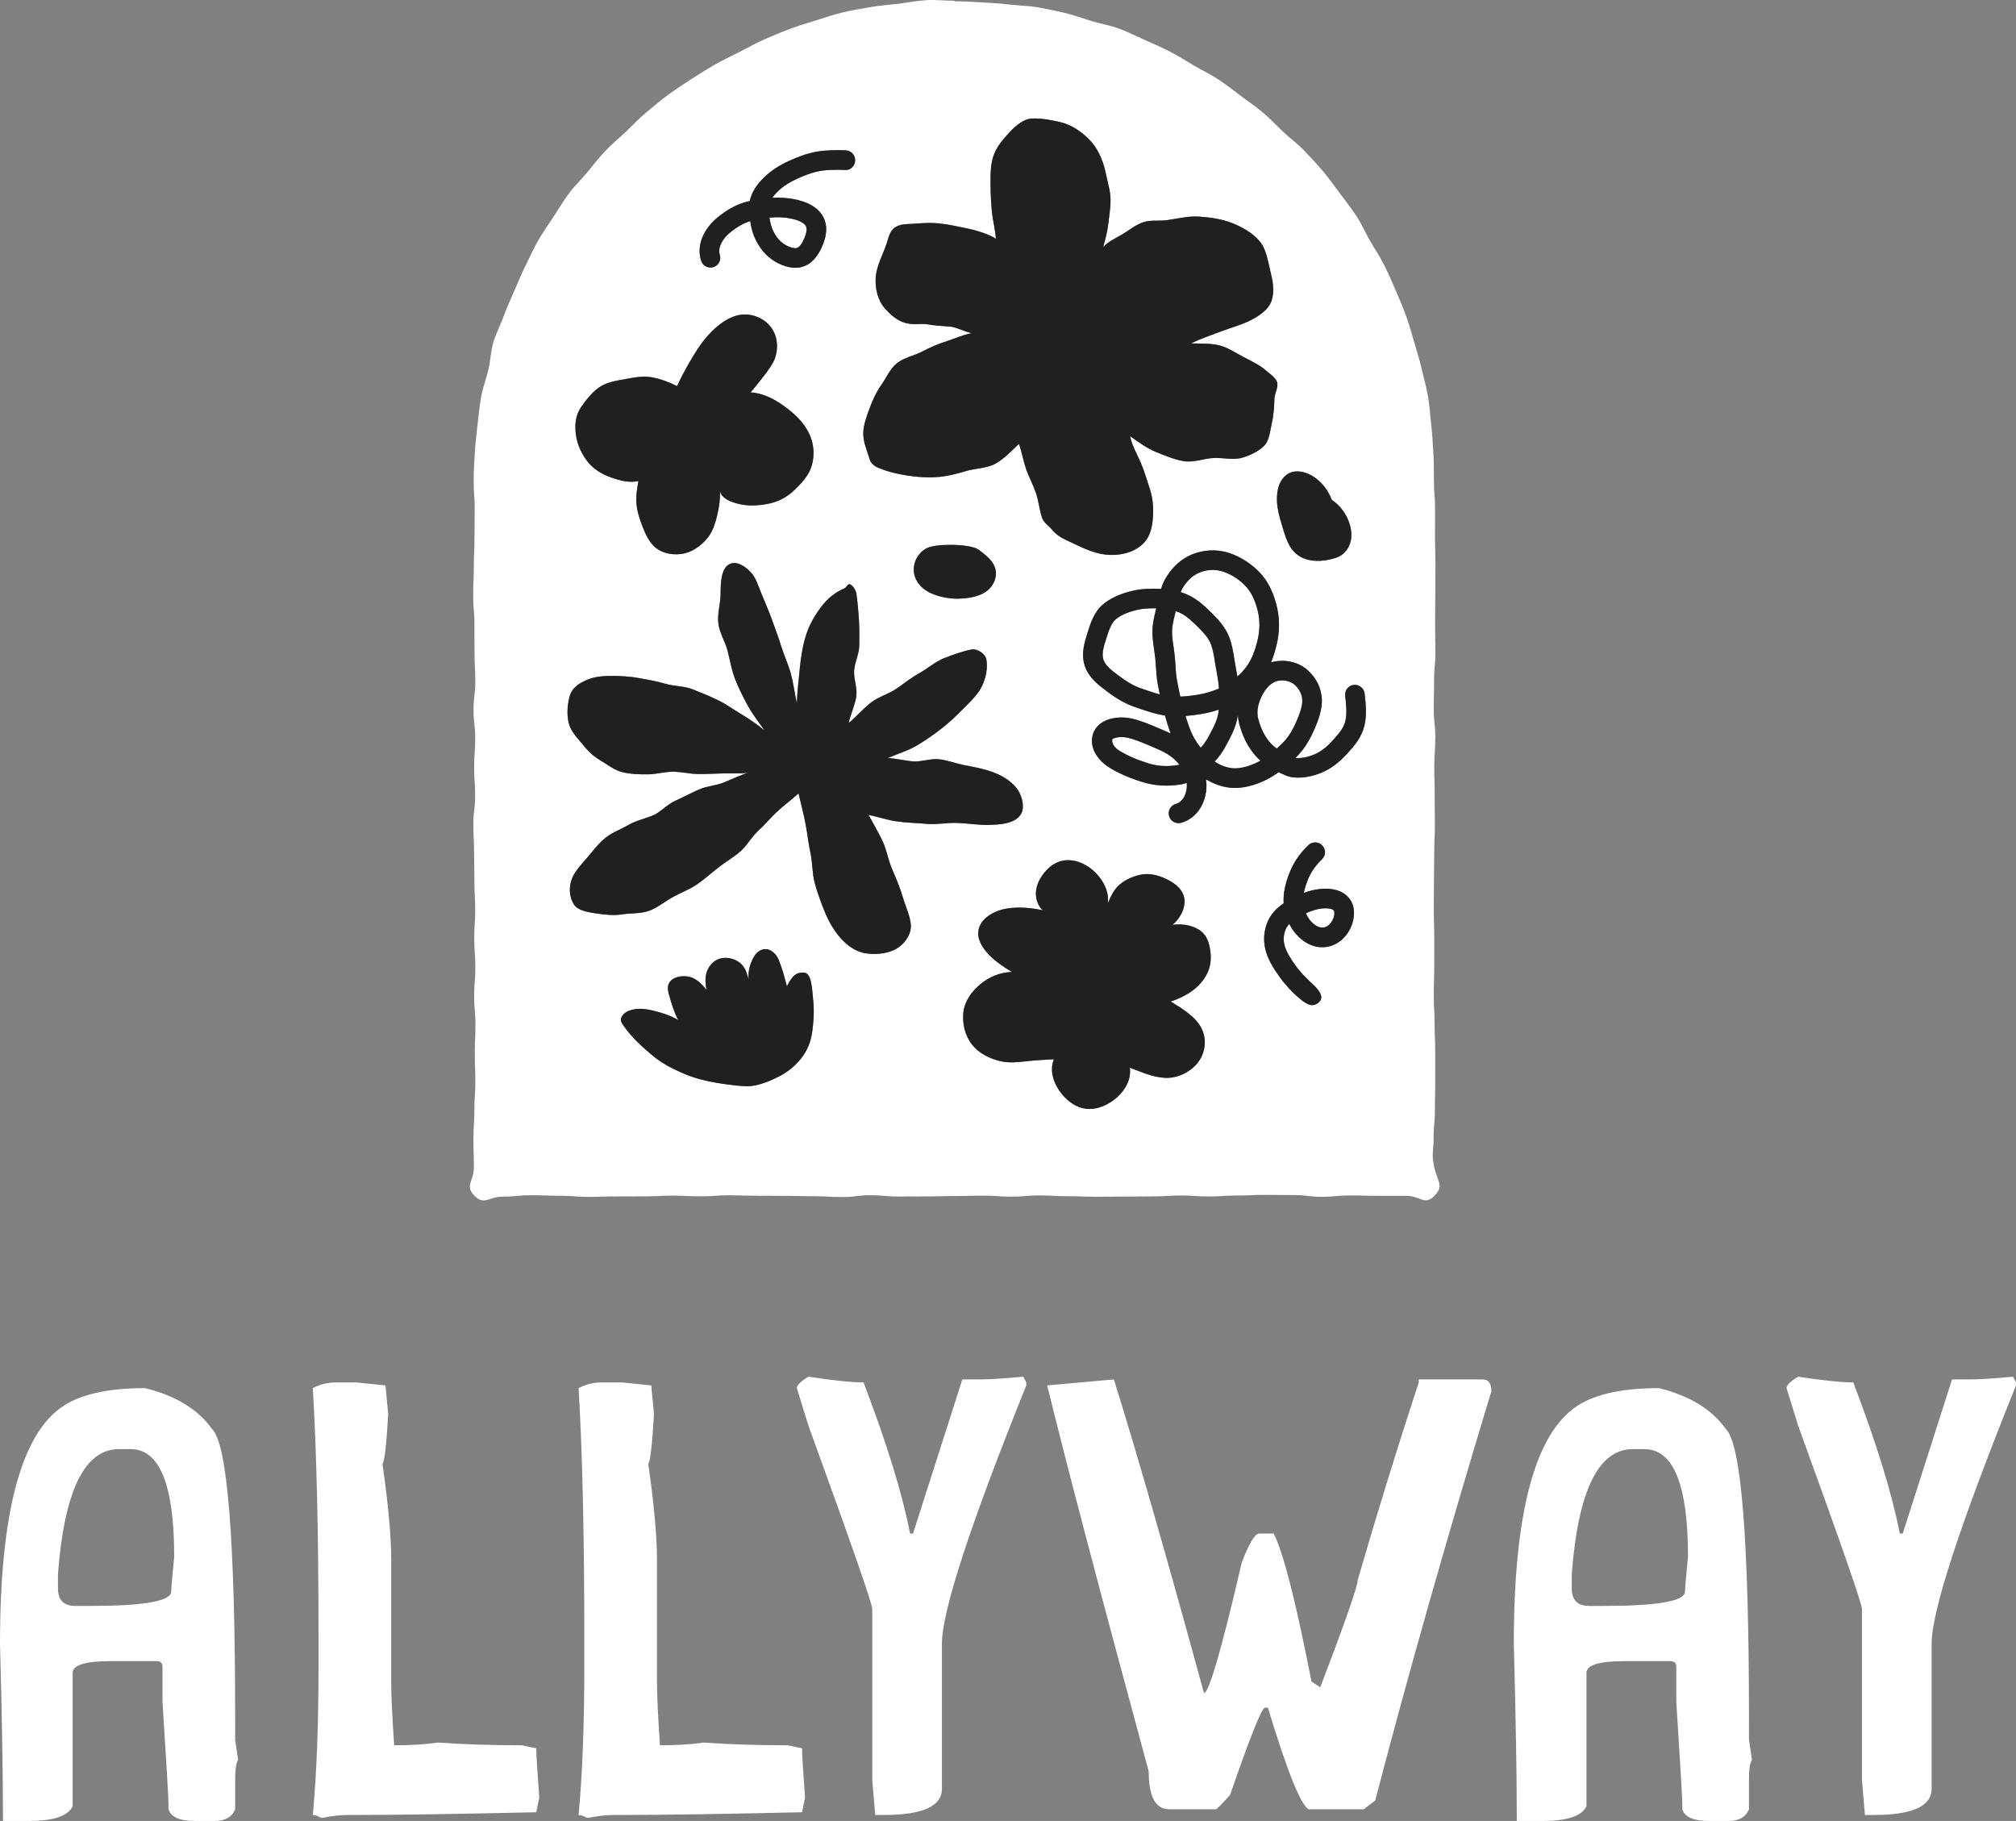 <?xml version="1.0" encoding="UTF-8"?>
<svg xmlns="http://www.w3.org/2000/svg" viewBox="0 0 472.444 426.699">
  <rect x="0" y="0" width="472.444" height="426.699" fill="#808080" stroke="none"/>
  <defs>
    <style>.d{fill:#fff;}.e{fill:#202020;}</style>
  </defs>
  <g id="a"></g>
  <g id="b">
    <g id="c">
      <g>
        <g>
          <path class="d" d="M270.899,156.372c-.049-.734-.098-1.475-.177-2.214-.069-.658-.167-1.308-.26-1.959-.201-1.402-.412-2.853-.393-4.355,.029-1.812,.447-3.483,.81-4.959l.079-.339c-.201-.002-.407-.005-.614-.005-1.36,0-2.798,.088-4.124,.427-2.101,.535-3.653,1.24-4.748,2.15-1.075,.891-1.664,2.742-2.229,4.532-.57,1.794-1.134,3.582-.653,4.951,.491,1.412,1.915,2.482,3.422,3.618,2.16,1.62,3.776,2.538,5.322,3.064l.923,.317c1.213,.417,2.381,.822,3.535,1.122-.167-.795-.319-1.576-.466-2.344-.241-1.286-.339-2.636-.427-4.006Z"></path>
          <path class="d" d="M270.953,175.39l-1.198-.511c-1.841-.79-3.741-1.608-5.553-2.018-.442-.101-.918-.147-1.375-.147-.894,0-1.733,.179-2.155,.506-.206,.987,.501,1.934,1.497,2.585,1.777,1.156,3.982,2.131,6.932,3.064,2.175,.687,4.458,.82,6.957,.398,.083-.015,.187-.037,.314-.074-.054-.074-.113-.147-.172-.218-1.178-1.458-2.744-2.531-5.248-3.584Z"></path>
          <path class="d" d="M284.062,143.75c1.439,1.419,3.206,3.348,4.07,5.725,.614,1.686,.874,3.341,1.105,4.802l.25,1.502c.177,.952,.349,1.868,.481,2.759,.83-.736,1.566-1.539,2.19-2.393,1.114-1.529,1.954-3.572,2.573-6.24,.525-2.249,.545-4.458,.064-6.569-.56-2.452-1.507-4.468-2.744-5.835-1.458-1.605-3.442-2.904-5.44-3.559-1.88-.624-4.006-.489-5.833,.373-1.35,.631-2.45,1.655-3.476,3.223-.245,.371-.442,.776-.619,1.218,.712,.221,1.389,.489,2.033,.803,2.131,1.038,3.839,2.715,5.347,4.193Z"></path>
          <path class="d" d="M309.71,212.892c-1.08,.12-2.327,.498-3.672,1.112,.368,.857,.869,1.613,1.483,2.204,1.203,1.154,2.47,1.458,3.486,.847,1.105-.665,1.9-2.339,1.664-3.51-.128-.628-1.596-.798-2.961-.653Z"></path>
          <path class="d" d="M184.887,57.794c.918,.373,1.434,.383,1.659,.356,.221-.027,.874-.101,1.713-1.814,.795-1.647,.972-2.825,.516-3.496-.481-.707-1.772-1.308-3.545-1.65-1.547-.299-3.28-.366-4.9-.184,.137,1.053,.398,2.158,.874,3.14,.889,1.824,2.057,2.983,3.682,3.648Z"></path>
          <path class="d" d="M305.183,164.098c-.039-1.333-.633-2.568-1.718-3.567-.771-.705-1.851-1.095-2.985-1.095-.241,0-.481,.017-.727,.054-1.944,.285-3.216,1.996-3.938,3.38-.741,1.421-1.507,3.559-.933,5.673,.624,2.295,1.581,4.168,2.853,5.572,.432,.476,.928,.903,1.463,1.289,.771-.668,1.507-1.375,2.146-2.131,.908-1.073,1.777-2.575,2.578-4.465,.648-1.52,1.301-3.27,1.262-4.711Z"></path>
          <path class="d" d="M290.449,169.746c-.201-.744-.319-1.51-.353-2.29-.059,.459-.137,.916-.245,1.367-.52,2.143-1.488,3.933-2.342,5.511l-.319,.594c-.736,1.375-1.61,2.511-2.519,3.528,.952,.658,1.983,1.117,3.118,1.389,1.424,.351,2.887,.238,4.743-.349,.977-.309,1.934-.732,2.853-1.259-.368-.322-.722-.668-1.056-1.041-1.763-1.944-3.069-4.453-3.879-7.45Z"></path>
          <path class="d" d="M285.648,161.333c-.074-1.431-.353-2.99-.678-4.701-.098-.535-.187-1.083-.275-1.642-.206-1.316-.422-2.676-.884-3.945-.55-1.51-1.875-2.941-2.97-4.019-1.316-1.291-2.681-2.629-4.139-3.341-.388-.189-.781-.346-1.178-.479l-.187,.783c-.334,1.358-.653,2.641-.673,3.92-.015,1.196,.172,2.411,.344,3.631,.103,.709,.206,1.421,.28,2.133,.088,.793,.142,1.598,.191,2.393,.079,1.183,.152,2.347,.363,3.459,.226,1.21,.476,2.457,.761,3.709,1.262-.042,2.651-.196,4.237-.466,1.738-.297,3.343-.778,4.807-1.436Z"></path>
          <path class="d" d="M336.113,273.492c-.699-3.295-.153-3.378-.153-6.746,0-3.363,.304-3.363,.304-6.726,0-3.355,.081-3.355,.081-6.71q0-3.36-.006-6.719c0-3.356-.15-3.356-.15-6.712,0-3.351-.182-3.351-.182-6.703,0-3.357,.101-3.357,.101-6.714q0-3.346,.008-6.692c0-3.346-.113-3.346-.113-6.692,0-3.353,.04-3.353,.04-6.707,0-3.352,.069-3.352,.069-6.704,0-3.354,.147-3.354,.147-6.708,0-3.35-.05-3.35-.05-6.7,0-3.354-.088-3.354-.088-6.707,0-3.35,.24-3.35,.24-6.7,0-3.347-.362-3.347-.362-6.695,0-3.351,.077-3.351,.077-6.701,0-3.351,.302-3.351,.302-6.703,0-3.346-.07-3.346-.07-6.692,0-3.344,.052-3.344,.052-6.688,0-3.346,.038-3.346,.038-6.692,0-3.351-.104-3.351-.104-6.702,0-3.348,.01-3.348,.01-6.695,0-3.343-.264-3.343-.264-6.685,0-2.197-.014-4.375-.139-6.541-.125-2.192-.25-4.37-.5-6.527-.252-2.177-.35-4.373-.724-6.511-.379-2.159-.966-4.275-1.466-6.39-.503-2.131-1.124-4.225-1.747-6.308-.626-2.096-1.196-4.21-1.939-6.253-.747-2.055-1.604-4.069-2.466-6.066-.867-2.007-1.737-4.017-2.715-5.962-.982-1.952-2.211-3.771-3.301-5.656-1.094-1.891-1.957-3.929-3.156-5.748-1.201-1.823-2.558-3.552-3.861-5.299-1.305-1.75-2.581-3.537-3.983-5.207-1.403-1.671-2.917-3.262-4.414-4.849-1.497-1.587-3.305-2.864-4.891-4.362-1.586-1.497-3.065-3.111-4.736-4.514-1.669-1.403-3.474-2.634-5.224-3.94-1.747-1.303-3.453-2.666-5.276-3.868-1.819-1.199-3.798-2.136-5.689-3.23-1.885-1.091-3.701-2.305-5.653-3.287-1.945-.979-3.93-1.88-5.938-2.748-1.998-.863-3.942-1.89-5.998-2.639-2.044-.744-4.225-1.107-6.322-1.734-2.084-.623-4.131-1.406-6.263-1.91-2.115-.5-4.255-.952-6.414-1.33-2.141-.375-4.339-.395-6.519-.647-2.157-.249-4.322-.389-6.514-.514-2.166-.124-4.333-.26-6.53-.26v-.124c-2.197,0-4.395-.268-6.561-.143-2.192,.126-4.35,.59-6.506,.839-2.177,.252-4.363,.4-6.502,.774-2.159,.378-4.328,.722-6.443,1.222-2.131,.503-4.204,1.236-6.286,1.858-2.096,.627-4.179,1.294-6.222,2.038-2.055,.748-4.059,1.623-6.056,2.486-2.007,.867-3.896,1.972-5.84,2.95-1.952,.982-3.928,1.902-5.813,2.993-1.891,1.094-3.746,2.238-5.565,3.436-1.824,1.201-3.666,2.374-5.414,3.677-1.75,1.305-3.42,2.712-5.09,4.114-1.671,1.403-3.156,3.007-4.741,4.504-1.587,1.497-3.287,2.875-4.784,4.461-1.497,1.586-2.813,3.33-4.217,5.001-1.402,1.669-2.995,3.19-4.301,4.94-1.303,1.747-2.4,3.646-3.602,5.469-1.199,1.819-2.476,3.597-3.571,5.488-1.091,1.885-1.953,3.9-2.935,5.852-.979,1.945-1.796,3.961-2.663,5.969-.863,1.998-1.782,3.972-2.53,6.028-.745,2.044-1.788,4.003-2.416,6.101-.623,2.083-.661,4.333-1.165,6.465-.5,2.115-1.316,4.172-1.694,6.332-.375,2.14-.586,4.319-.838,6.499-.25,2.157-.506,4.328-.632,6.521-.124,2.166-.268,4.353-.268,6.55,0,3.368,.241,3.368,.241,6.737s-.054,3.368-.054,6.737c0,3.363-.152,3.363-.152,6.726,0,3.355-.153,3.355-.153,6.71,0,3.36,.294,3.36,.294,6.719,0,3.356,.018,3.356,.018,6.712,0,3.351,.185,3.351,.185,6.703,0,3.357-.412,3.357-.412,6.714,0,3.346,.392,3.346,.392,6.692s-.255,3.346-.255,6.692c0,3.353,.236,3.353,.236,6.707,0,3.352-.416,3.352-.416,6.704,0,3.354,.168,3.354,.168,6.708,0,3.35,.076,3.35,.076,6.7,0,3.354,.184,3.354,.184,6.707,0,3.35-.223,3.35-.223,6.7,0,3.347,.262,3.347,.262,6.695,0,3.351-.283,3.351-.283,6.701,0,3.351,.301,3.351,.301,6.702,0,3.346-.147,3.346-.147,6.692,0,3.344,.126,3.344,.126,6.688,0,3.346-.228,3.346-.228,6.692,0,3.351-.221,3.351-.221,6.703,0,3.347,.103,3.347,.103,6.695,0,3.343-2.218,4.294,.14,6.663,2.348,2.358,3.305,.206,6.633,.206s3.328-.326,6.655-.326c3.322,0,3.322,.118,6.644,.118,3.314,0,3.314,.264,6.629,.264,3.32,0,3.32-.1,6.638-.1,3.315,0,3.315-.017,6.63-.017,3.31,0,3.31-.172,6.622-.172,3.316,0,3.316,.159,6.632,.159,3.305,0,3.305-.238,6.611-.238,3.305,0,3.305,.103,6.61,.103,3.313,0,3.313,.032,6.626,.032,3.312,0,3.312,.083,6.622,.083,3.313,0,3.313,.186,6.626,.186,3.31,0,3.31-.414,6.619-.414,3.313,0,3.313,.297,6.626,.297,3.309,0,3.309-.023,6.618-.023,3.307,0,3.307-.091,6.615-.091,3.309,0,3.309-.093,6.619-.093s3.31,.234,6.621,.234c3.305,0,3.305-.285,6.611-.285,3.303,0,3.303,.189,6.607,.189,3.305,0,3.305,.121,6.611,.121,3.31,0,3.31-.033,6.621-.033,3.307,0,3.307-.05,6.615-.05,3.302,0,3.302-.209,6.603-.209,3.299,0,3.299,.226,6.599,.226,3.299,0,3.299-.226,6.597-.226,3.3,0,3.3-.144,6.601-.144,3.304,0,3.304,.042,6.609,.042,3.31,0,3.31,.406,6.62,.406,3.303,0,3.303-.315,6.607-.315,3.298,0,3.298,.088,6.597,.088q3.294,0,6.589,.005c3.293,0,4.276,2.348,6.578-.006,2.354-2.408,.706-3.209-.039-6.719Zm-34.671-162.19c1.605-1.28,4.152-1.075,6.473,.456,1.635,1.078,3.205,2.796,4.181,5.367,1.663,1.121,2.843,2.603,3.593,4.166,.87,1.813,1.232,3.754,.868,5.414-.406,1.849-1.628,3.432-3.573,4.036-2.608,.81-4.753,.844-6.481,.416-2.088-.516-3.71-1.827-4.748-4.169-.61-1.376-1.173-3.306-1.742-5.292-.519-1.809-.862-3.691-.749-5.461,.122-1.91,.63-3.701,2.177-4.934Zm-97.595-15.785c.692-1.883,1.516-3.66,2.684-5.319,1.167-1.657,2.009-3.691,3.541-4.985,1.671-1.411,4.03-1.796,5.953-2.799,1.918-1,3.843-1.835,5.927-2.495,2.064-.653,3.605-1.455,5.749-1.837-2.416-.646-3.641-1.43-5.04-1.551-2.125-.184-3.464-.204-5.517-.562-1.37-.239-3.34,.397-5.695-.539-1.54-.613-2.89-1.837-4.003-3.066-1.738-1.921-2.411-4.775-2.224-7.358,.203-2.807,1.726-5.385,2.595-8.062,.464-1.431,.714-2.865,1.977-3.682,1.091-.705,2.32-.743,3.618-.794,1.722-.069,4.137-.386,6.696-.111,2.214,.238,4.527,.742,6.625,1.188,2.764,.588,5.489,1.561,6.665,2.418-.228-2.583-.794-4.516-.988-6.771-.147-1.71-.285-3.719-.285-6.644,0-2.232,.079-4.414,.768-6.25,.796-2.12,2.299-3.773,3.566-5.169,1.738-1.914,3.637-3.259,5.193-3.347,2.317-.131,4.338,.31,6.147,.674,2.2,.443,3.911,1.319,5.477,2.505,1.575,1.192,2.975,2.569,4.042,4.524,.848,1.553,1.496,3.382,1.887,5.398,.352,1.822,1.005,3.76,1.045,5.724,.039,1.94-.308,3.927-.517,5.788-.23,2.047-.749,3.808-1.207,5.484,1.3-1.361,2.921-2.039,4.53-2.997,1.6-.953,3.072-2.215,4.859-2.806,1.777-.589,3.763-.232,5.607-.497,2.693-.387,5.141-1.01,7.577-.821,2.593,.2,5.119,.537,7.527,1.467,2.386,.922,4.757,2.263,6.411,4.123,1.7,1.913,2.041,4.623,2.632,7.028,.601,2.444,1.135,4.88,.239,7.305-.654,1.773-2.618,3.3-5.185,4.54-1.96,.946-4.335,1.602-6.603,2.444-2.31,.858-5.115,1.862-7.012,2.799,2.063,.055,4.74-.042,6.735,.489,1.994,.531,3.768,1.747,5.591,2.713,1.824,.966,3.751,1.839,5.302,3.201,.848,.744,2.057,1.504,2.495,2.544,.492,1.168-.52,2.685-.568,3.95-.072,1.923-.162,3.871-.608,5.752-.462,1.952-.528,4.204-2.002,5.551-1.311,1.198-3.176,2.061-4.877,2.573-2.179,.656-4.626-.044-6.895,.092-2.268,.136-4.606,1.1-6.851,.734-2.244-.366-4.441-1.311-6.549-2.16-2.109-.849-4.185-2.382-6.044-3.697,.401,2.142,1.678,4.275,2.527,6.287,.851,2.018,1.466,4.151,2.142,6.229,.662,2.037,.828,4.296,.686,6.438-.147,2.223-.59,4.43-2.116,6.047-2.231,2.366-5.876,3.12-9.105,2.734-3.229-.385-6.153-2.029-9.109-3.384-1.328-.609-2.437-1.362-3.366-2.49-.74-.897-1.9-1.593-2.276-2.693-.651-1.902-.807-3.974-1.458-5.877-.651-1.902-1.647-3.687-2.298-5.589-.651-1.902-1.019-3.99-1.669-5.892-1.732,1.594-3.432,3.474-5.482,4.614-2.049,1.14-4.625,1.071-6.88,1.736-2.25,.664-4.438,1.252-6.778,1.422-2.344,.17-4.604,.003-6.923-.343-2.32-.347-4.517-.857-6.698-1.741-.771-.312-1.311-.625-1.835-1.271-.352-.434-.387-.829-.562-1.359-.644-1.946-1.419-3.768-1.327-5.778,.092-2,.835-3.864,1.537-5.778Zm27.246,43.101c-1.735,1.21-4.066,1.582-6.304,1.662-1.865,.067-3.955-.267-5.79-.933-1.914-.695-3.548-1.867-4.381-3.678-1.234-2.686,.039-5.854,2.454-7.163,1.17-.635,3.704-.872,6.159-.83,2.614,.044,5.205,.453,6.084,1.118,1.511,1.141,3.19,2.39,3.818,4.103,.784,2.135-.307,4.513-2.041,5.722Zm-62.692-87.869c1.905-1.502,3.623-2.492,5.401-3.11,.628-.218,1.272-.395,1.905-.543,.373-1.878,1.542-3.793,3.432-5.607,1.581-1.512,3.55-2.796,5.852-3.825,1.817-.808,3.957-1.706,6.471-2.133,2.298-.395,4.708-.378,6.726-.302,1.272,.044,2.263,1.107,2.219,2.376-.044,1.264-1.095,2.364-2.376,2.214-1.807-.054-3.903-.083-5.793,.238-1.988,.341-3.746,1.078-5.376,1.802-1.817,.813-3.348,1.804-4.546,2.948-.54,.518-.992,1.038-1.335,1.537,1.728-.108,3.501,.02,5.121,.334,3.088,.594,5.268,1.799,6.476,3.579,1.448,2.128,1.385,4.851-.187,8.089-1.291,2.644-3.078,4.109-5.317,4.367-.221,.025-.452,.039-.687,.039-.992,0-2.077-.236-3.231-.705-2.666-1.087-4.708-3.069-6.083-5.894-.692-1.426-1.065-2.934-1.267-4.335-.167,.052-.334,.103-.496,.16-1.281,.447-2.573,1.2-4.06,2.376-2.047,1.615-3.078,3.763-2.568,5.344,.393,1.208-.27,2.504-1.478,2.894-1.213,.378-2.504-.272-2.892-1.48-1.134-3.505,.437-7.477,4.09-10.364Zm-32.277,44.729c1.315-1.906,2.687-3.611,4.298-4.719,1.816-1.25,4.004-1.535,6.031-1.91,2.067-.382,4.2-.813,6.303-.441,2.055,.364,4.007,1.133,5.92,2.068,.642-1.436,1.71-3.535,2.956-5.67,1.249-2.141,2.597-4.25,3.621-5.449,1.976-2.312,4.42-4.574,7.347-5.398,2.927-.824,6.311,.318,8.108,2.772,1.547,2.113,1.756,4.91,.851,7.367-.776,2.107-4.247,6.106-5.655,7.868,1.71,.05,3.831,.711,5.916,1.929,1.781,1.041,3.572,2.419,5.041,3.875,1.701,1.686,2.833,3.653,3.335,5.316,.599,1.98,.652,4.294-.119,6.485-.703,1.999-2.254,3.675-3.866,5.228-1.55,1.493-3.348,2.559-5.539,3.103-1.658,.411-4.338,.782-6.791,.34-2.828-.509-5.266-1.704-5.226-3.672,.222,2.088-.117,4.198-.6,6.243-.491,2.078-1.157,4.066-2.585,5.652-1.399,1.553-3.309,2.887-5.361,3.27-2.105,.392-4.513,.056-6.237-1.219-1.582-1.169-2.528-3.149-3.241-4.981-.669-1.717-1.291-3.536-1.469-5.37-.177-1.834,.122-3.628,.449-5.441-2.204,.477-4.356-.109-6.477-.871-2.12-.762-4.021-1.891-5.417-3.662-1.374-1.743-2.389-3.878-2.728-6.124-.349-2.32-.165-4.698,1.136-6.584Zm54.228,146.243c-.309,2.242-1.044,4.341-2.667,6.37-1.332,1.665-3.097,3.153-5.263,4.224-2.016,.997-4.217,1.942-6.499,2.192-1.226,.134-4.317-.165-7.796-.736-2.486-.408-5.177-1.049-7.549-2.054-1.976-.837-3.901-1.732-5.58-2.835-1.863-1.224-3.426-2.685-4.831-3.965-1.895-1.727-3.239-3.428-4.087-4.644-.408-.586-.758-1.128-.476-1.822,.263-.646,.892-1.243,1.704-1.567,2.04-.814,4.091-.486,6.083,.013,2.064,.517,3.846,1.135,5.526,2.108-1.021-2.045-1.62-4.02-2.206-6.198-.241-.895-.364-1.871,.281-2.742,.961-1.295,3.32-1.602,4.939-1.063,1.619,.539,2.695,1.829,3.629,2.943-.23-1.268-.381-2.741,.025-4.049,.406-1.309,1.438-2.782,3.138-3.269,1.852-.529,3.842,.191,4.954,1.23,1.113,1.039,1.339,2.312,1.766,3.651-.199-1.785,.282-3.654,1.285-5.406,.344-.602,.952-1.221,1.734-1.523,1.82-.702,3.441,.887,3.977,2.225,1.064,2.653,1.197,3.475,1.965,6.289,1.404-2.697,2.263-3.198,3.868-3.198,1.939,0,1.995,3.445,2.323,6.76,.229,2.309,.079,4.706-.245,7.067Zm26.837-48.664c-2.37-.223-4.792-.248-7.147-.6-2.354-.351-4.184-1.039-6.515-1.516,1.095,1.932,2.026,3.599,3.145,5.815,1.06,2.098,1.41,4.582,2.332,6.759,.958,2.264,1.895,4.433,2.529,6.594,.737,2.514,1.891,4.774,1.929,6.865,.04,2.155-1.638,4.553-3.953,5.636-1.915,.896-4.643,1.172-6.985,.713-2.088-.409-4.131-1.837-5.753-3.747-1.289-1.518-2.561-3.586-3.534-6.016-.809-2.023-1.667-4.273-2.303-6.626-.6-2.216-.504-4.673-.986-6.945-.499-2.351-.748-4.704-1.159-6.865-.488-2.569-1.227-5.299-1.651-7.205-1.48,1.36-3.522,2.871-5.115,4.348-1.504,1.395-2.826,3.067-4.413,4.502-1.546,1.397-2.576,3.434-4.185,4.81-1.599,1.367-3.466,2.447-5.112,3.735-1.674,1.31-3.261,2.75-4.967,3.918-1.771,1.213-3.818,1.953-5.607,2.947-1.893,1.052-3.6,2.467-5.491,3.196-2.028,.782-4.297,.553-6.298,.869-2.118,.335-4.092,.111-6.15-.19-2.644-.386-4.488-.797-5.351-2.2-.957-1.555-1.284-3.839-.356-6.1,.67-1.631,2.18-3.243,3.688-4.984,1.227-1.416,2.481-3.155,4.192-4.515,1.515-1.204,3.544-1.923,5.39-2.996,1.699-.989,3.738-1.385,5.682-2.198,1.764-.738,3.239-2.533,5.189-3.409,1.824-.818,3.649-1.79,5.531-2.635,1.882-.846,4.106-.915,5.944-1.697,1.969-.838,3.879-1.663,5.677-2.321-1.216,.362-3.34,.18-5.919,.234-1.728,.037-3.709,.164-5.878,.143-1.841-.018-3.811-.52-5.877-.537-1.905-.016-3.891,.596-5.919,.613-2.022,.017-4.094-.053-5.976-.523-1.979-.495-3.583-1.871-5.244-2.838-1.771-1.032-3.02-2.394-4.233-3.883-1.264-1.551-2.654-2.943-3.087-4.898-.403-1.823-.341-3.795,.172-5.89,.544-2.221,2.128-3.237,4.16-4.115,1.695-.733,3.607-.941,6-.921,1.95,.016,4.004,.109,6.233,.524,1.994,.371,4.071,.706,6.161,1.329,2.001,.596,4.302,.5,6.284,1.269,1.994,.773,4.003,1.611,5.872,2.501,1.99,.948,3.753,2.264,5.476,3.277,2.005,1.178,4.096,2.689,5.554,3.853-1.328-1.825-2.891-3.88-3.973-5.877-1.077-1.986-2.1-4.005-2.921-6.12-.819-2.109-1.188-4.351-1.739-6.547-.551-2.198-1.922-4.27-2.193-6.516-.272-2.253,.501-4.591,.525-6.849,.027-2.59,.06-6.253,2.293-7.127,1.656-.648,3.582,.669,4.885,2.109,1.11,1.226,1.664,3.092,2.284,4.616,.854,2.101,1.787,4.166,2.552,6.302,.764,2.135,1.563,4.258,2.238,6.425,.674,2.166,1.671,4.248,2.254,6.441,.582,2.193,.877,4.61,1.367,6.825,.075-2.649,.432-5.406,.68-8.036,.253-2.669,.643-5.23,1.413-7.757,.747-2.452,1.971-4.595,3.453-6.601,1.549-2.098,3.298-3.566,5.621-4.568,.447-.193,.8-1.14,1.264-.952,.736,.299,1.424,1.434,1.536,2.265,.266,1.98,.455,4.004,.586,5.993,.131,1.994,.086,4.025,.082,6.017-.004,1.998-1.071,3.951-1.211,5.937-.141,1.994,.786,4.1,.508,6.071-.279,1.98-1.37,4.286-1.786,6.232,1.719-1.39,3.461-3.434,5.229-4.792,1.766-1.356,4.069-1.96,5.9-3.207,1.848-1.259,3.558-2.647,5.487-3.715,1.959-1.084,3.676-2.665,5.734-3.47,2.07-.81,4.23-1.596,6.418-2.039,1.313-.266,3.211,.94,3.48,2.253,.412,2.005-.074,4.413-1.043,6.4-.929,1.904-2.652,3.527-4.061,4.944-1.691,1.7-3.404,3.399-5.283,4.854-1.893,1.466-3.869,2.866-5.92,4.071-2.062,1.211-4.608,1.988-6.799,2.923,1.933,.049,4.142,.667,6.053,.773,2.004,.111,4.034-.695,5.86-.511,2.134,.215,4.037,.993,5.691,1.323,3.103,.619,6.354,1.13,9.133,2.644,1.501,.818,3.018,1.985,3.903,3.447,.884,1.462,1.466,3.807,.665,5.317-1.292,2.432-5.089,2.622-7.843,2.666-2.38,.038-4.748-.374-7.126-.468s-4.802,.447-7.171,.224Zm65.595,35.274c-.81,1.54-2.009,2.854-3.463,3.907-1.404,1.018-3.285,1.925-4.977,2.435,2.697,1.68,5.766,3.484,7.179,6.204,1.414,2.72,.95,6.127-1.102,8.467-1.814,2.068-4.662,3.4-7.522,3.221-2.86-.179-5.466-1.375-8.124-2.377,.35,2.601-.935,5.075-2.942,6.893-1.916,1.736-4.603,3.026-7.274,2.736-2.676-.29-4.905-2.181-6.341-4.288-1.497-2.196-2.222-4.864-1.242-7.315-2.084,.124-4.074,.211-6.156,.439-2.112,.231-4.177,.491-6.239,.039-2.643-.579-5.204-1.893-6.801-3.931-1.661-2.12-2.308-4.957-2.011-7.572,.298-2.617,1.917-4.85,4.019-6.599,2.018-1.68,4.661-2.78,7.373-2.832-1.836-1.068-3.989-2.537-5.441-4.074-1.629-1.725-2.892-3.791-2.352-5.997,.655-2.679,3.826-4.392,6.742-4.818,2.914-.426,5.886-.116,8.751,.54,.521,.025-.406,.025-.773-.346-1.732-2.075-1.663-4.746-.383-7.059,1.211-2.19,3.375-4.208,6.035-4.421,2.695-.215,5.321,1.166,7.113,3.034,1.846,1.925,3.134,4.512,2.744,7.082,.743-1.68,1.437-3.316,2.9-4.517,1.435-1.177,3.3-1.964,5.184-2.276,1.856-.307,3.818,.223,5.502,1.007,1.769,.823,3.471,2.016,4.133,3.752,.916,2.4-.543,5.434-2.563,7.045,2.428-.368,5.563,.215,7.215,1.969,1.196,1.27,1.57,3.073,1.726,4.754,.155,1.674-.115,3.387-.911,4.898Zm30.598-7.343c-2.239,1.35-5.779,1.677-9.048-1.47-.884-.854-1.625-1.868-2.195-2.997-.368,.388-.638,.788-.82,1.198-.57,1.304-.638,2.727-.191,4.124,.486,1.52,1.512,3.059,2.548,4.497,1.257,1.743,2.681,3.098,3.378,3.734,1.247,1.137,3.586,3.224,2.119,4.692-1.546,1.546-3.135,.565-5.256-1.339-.811-.729-2.45-2.295-3.967-4.401-1.262-1.748-2.519-3.658-3.196-5.786-.795-2.474-.673-5.025,.363-7.369,.702-1.598,1.92-2.985,3.707-4.21-.147-2.177,.329-4.586,1.458-7.35,.962-2.359,2.43-4.473,4.365-6.289,.928-.869,2.381-.82,3.245,.101,.869,.925,.825,2.379-.103,3.248-1.448,1.36-2.543,2.936-3.255,4.676-.476,1.168-.8,2.227-.982,3.186,1.281-.476,2.499-.778,3.658-.906,5.096-.552,7.472,1.858,7.968,4.318,.614,3.083-1.021,6.67-3.795,8.344Zm6.358-50.906c-.682,2.789-2.406,4.708-3.785,6.25-2.18,2.44-4.257,3.945-6.491,4.821-3.078,1.21-6.137,1.409-8.17,.545-.545-.231-1.105-.479-1.669-.751-1.782,1.311-3.697,2.295-5.71,2.929-2.661,.844-4.954,.984-7.207,.434-1.453-.351-2.813-.921-4.075-1.701,.098,.736,.128,1.47,.079,2.187-.285,3.987-2.617,7.129-5.941,8.013-.196,.054-.398,.079-.589,.079-1.016,0-1.949-.68-2.219-1.709-.329-1.225,.403-2.484,1.63-2.808,1.591-.425,2.42-2.261,2.533-3.896,.025-.326,.015-.665-.02-1.014-.437,.155-.869,.268-1.296,.336-3.201,.535-6.26,.346-9.093-.55-3.358-1.06-5.921-2.202-8.057-3.594-1.89-1.232-3.869-3.528-3.761-6.284,.059-1.512,.761-2.86,1.974-3.793,2.121-1.63,5.283-1.659,7.34-1.198,2.229,.503,4.325,1.407,6.353,2.278l1.173,.501c.506,.214,1.046,.452,1.601,.729-.511-1.394-.928-2.828-1.335-4.235-2.185-.307-4.247-1.019-6.245-1.709l-.903-.309c-2.018-.685-4.046-1.819-6.373-3.569-2.131-1.601-4.281-3.218-5.234-5.948-.982-2.811-.108-5.568,.589-7.782,.756-2.384,1.586-4.998,3.697-6.751,1.63-1.355,3.771-2.359,6.545-3.069,2.352-.599,4.748-.611,6.8-.54l.206,.007c.334-1.038,.761-2.033,1.37-2.961,1.488-2.283,3.245-3.876,5.371-4.87,2.882-1.348,6.245-1.551,9.215-.577,2.73,.896,5.43,2.659,7.409,4.836,1.772,1.954,3.088,4.684,3.82,7.902,.643,2.794,.619,5.7-.064,8.631-.368,1.578-.81,2.997-1.335,4.271,.393-.12,.8-.211,1.213-.272,2.769-.398,5.509,.393,7.482,2.202,1.993,1.831,3.132,4.252,3.211,6.822,.059,2.327-.79,4.662-1.625,6.635-.987,2.317-2.096,4.215-3.304,5.639-.398,.474-.82,.923-1.252,1.353,.849,.125,2.342,.007,4.188-.717,1.556-.611,3.044-1.704,4.424-3.25,1.527-1.701,2.661-2.965,3.064-4.635,.407-1.659,.226-3.834-.034-5.938-.157-1.259,.736-2.406,1.998-2.563,1.193-.145,2.406,.734,2.558,1.998,.314,2.538,.525,5.214-.054,7.593Z"></path>
          <path class="d" d="M285.603,166.287c-1.267,.437-2.597,.773-3.992,1.011-1.36,.231-2.612,.388-3.785,.471,.476,1.581,.977,3.083,1.605,4.397,.491,1.021,1.129,2.023,1.964,3.056,.653-.746,1.252-1.544,1.743-2.46l.329-.616c.756-1.397,1.537-2.843,1.915-4.401,.108-.452,.177-.94,.221-1.458Z"></path>
        </g>
        <path class="e" d="M203.847,95.517c.692-1.883,1.516-3.66,2.684-5.319,1.167-1.657,2.009-3.691,3.541-4.985,1.671-1.411,4.03-1.796,5.953-2.799,1.918-1,3.843-1.835,5.927-2.495,2.064-.653,3.605-1.455,5.749-1.837-2.416-.646-3.641-1.43-5.04-1.551-2.125-.184-3.464-.204-5.517-.562-1.37-.239-3.34,.397-5.695-.539-1.54-.613-2.89-1.837-4.003-3.066-1.738-1.921-2.411-4.775-2.224-7.358,.203-2.807,1.726-5.385,2.595-8.062,.464-1.431,.714-2.865,1.977-3.682,1.091-.705,2.32-.743,3.618-.794,1.722-.069,4.137-.386,6.696-.111,2.214,.238,4.527,.742,6.625,1.188,2.764,.588,5.489,1.561,6.665,2.418-.228-2.583-.794-4.516-.988-6.771-.147-1.71-.285-3.719-.285-6.644,0-2.232,.079-4.414,.768-6.25,.796-2.12,2.299-3.773,3.566-5.169,1.738-1.914,3.637-3.259,5.193-3.347,2.317-.131,4.338,.31,6.147,.674,2.2,.443,3.911,1.319,5.477,2.505,1.575,1.192,2.975,2.569,4.042,4.524,.848,1.553,1.496,3.382,1.887,5.398,.352,1.822,1.005,3.76,1.045,5.724,.039,1.94-.308,3.927-.517,5.788-.23,2.047-.749,3.808-1.207,5.484,1.3-1.361,2.921-2.039,4.53-2.997,1.6-.953,3.072-2.215,4.859-2.806,1.777-.589,3.763-.232,5.607-.497,2.693-.387,5.141-1.01,7.577-.821,2.593,.2,5.119,.537,7.527,1.467,2.386,.922,4.757,2.263,6.411,4.123,1.7,1.913,2.041,4.623,2.632,7.028,.601,2.444,1.135,4.88,.239,7.305-.654,1.773-2.618,3.3-5.185,4.54-1.96,.946-4.335,1.602-6.603,2.444-2.31,.858-5.115,1.862-7.012,2.799,2.063,.055,4.74-.042,6.735,.489,1.994,.531,3.768,1.747,5.591,2.713,1.824,.966,3.751,1.839,5.302,3.201,.848,.744,2.057,1.504,2.495,2.544,.492,1.168-.52,2.685-.568,3.95-.072,1.923-.162,3.871-.608,5.752-.462,1.952-.528,4.204-2.002,5.551-1.311,1.198-3.176,2.061-4.877,2.573-2.179,.656-4.626-.044-6.895,.092-2.268,.136-4.606,1.1-6.851,.734-2.244-.366-4.441-1.311-6.549-2.16-2.109-.849-4.185-2.382-6.044-3.697,.401,2.142,1.678,4.275,2.527,6.287,.851,2.018,1.466,4.151,2.142,6.229,.662,2.037,.828,4.296,.686,6.438-.147,2.223-.59,4.43-2.116,6.047-2.231,2.366-5.876,3.12-9.105,2.734-3.229-.385-6.153-2.029-9.109-3.384-1.328-.609-2.437-1.362-3.366-2.49-.74-.897-1.9-1.593-2.276-2.693-.651-1.902-.807-3.974-1.458-5.877-.651-1.902-1.647-3.687-2.298-5.589-.651-1.902-1.019-3.99-1.669-5.892-1.732,1.594-3.432,3.474-5.482,4.614-2.049,1.14-4.625,1.071-6.88,1.736-2.25,.664-4.438,1.252-6.778,1.422-2.344,.17-4.604,.003-6.923-.343-2.32-.347-4.517-.857-6.698-1.741-.771-.312-1.311-.625-1.835-1.271-.352-.434-.387-.829-.562-1.359-.644-1.946-1.419-3.768-1.327-5.778,.092-2,.835-3.864,1.537-5.778Z"></path>
        <path class="e" d="M301.442,111.302c1.605-1.28,4.152-1.075,6.473,.456,1.635,1.078,3.205,2.796,4.181,5.367,1.663,1.121,2.843,2.603,3.593,4.166,.87,1.813,1.232,3.754,.868,5.414-.406,1.849-1.628,3.432-3.573,4.036-2.608,.81-4.753,.844-6.481,.416-2.088-.516-3.71-1.827-4.748-4.169-.61-1.376-1.173-3.306-1.742-5.292-.519-1.809-.862-3.691-.749-5.461,.122-1.91,.63-3.701,2.177-4.934Z"></path>
        <path class="e" d="M231.093,138.618c-1.735,1.21-4.066,1.582-6.304,1.662-1.865,.067-3.955-.267-5.79-.933-1.914-.695-3.548-1.867-4.381-3.678-1.234-2.686,.039-5.854,2.454-7.163,1.17-.635,3.704-.872,6.159-.83,2.614,.044,5.205,.453,6.084,1.118,1.511,1.141,3.19,2.39,3.818,4.103,.784,2.135-.307,4.513-2.041,5.722Z"></path>
        <path class="e" d="M136.124,95.478c1.315-1.906,2.687-3.611,4.298-4.719,1.816-1.25,4.004-1.535,6.031-1.91,2.067-.382,4.2-.813,6.303-.441,2.055,.364,4.007,1.133,5.92,2.068,.642-1.436,1.71-3.535,2.956-5.67,1.249-2.141,2.597-4.25,3.621-5.449,1.976-2.312,4.42-4.574,7.347-5.398,2.927-.824,6.311,.318,8.108,2.772,1.547,2.113,1.756,4.91,.851,7.367-.776,2.107-4.247,6.106-5.655,7.868,1.71,.05,3.831,.711,5.916,1.929,1.781,1.041,3.572,2.419,5.041,3.875,1.701,1.686,2.833,3.653,3.335,5.316,.599,1.98,.652,4.294-.119,6.485-.703,1.999-2.254,3.675-3.866,5.228-1.55,1.493-3.348,2.559-5.539,3.103-1.658,.411-4.338,.782-6.791,.34-2.828-.509-5.266-1.704-5.226-3.672,.222,2.088-.117,4.198-.6,6.243-.491,2.078-1.157,4.066-2.585,5.652-1.399,1.553-3.309,2.887-5.361,3.27-2.105,.392-4.513,.056-6.237-1.219-1.582-1.169-2.528-3.149-3.241-4.981-.669-1.717-1.291-3.536-1.469-5.37-.177-1.834,.122-3.628,.449-5.441-2.204,.477-4.356-.109-6.477-.871-2.12-.762-4.021-1.891-5.417-3.662-1.374-1.743-2.389-3.878-2.728-6.124-.349-2.32-.165-4.698,1.136-6.584Z"></path>
        <path class="e" d="M190.351,241.721c-.309,2.242-1.044,4.341-2.667,6.37-1.332,1.665-3.097,3.153-5.263,4.224-2.016,.997-4.217,1.942-6.499,2.192-1.226,.134-4.317-.165-7.796-.736-2.486-.408-5.177-1.049-7.549-2.054-1.976-.837-3.901-1.732-5.58-2.835-1.863-1.224-3.426-2.685-4.831-3.965-1.895-1.727-3.239-3.428-4.087-4.644-.408-.586-.758-1.128-.476-1.822,.263-.646,.892-1.243,1.704-1.567,2.04-.814,4.091-.486,6.083,.013,2.064,.517,3.846,1.135,5.526,2.108-1.021-2.045-1.62-4.02-2.206-6.198-.241-.895-.364-1.871,.281-2.742,.961-1.295,3.32-1.602,4.939-1.063,1.619,.539,2.695,1.829,3.629,2.943-.23-1.268-.381-2.741,.025-4.049,.406-1.309,1.438-2.782,3.138-3.269,1.852-.529,3.842,.191,4.954,1.23,1.113,1.039,1.339,2.312,1.766,3.651-.199-1.785,.282-3.654,1.285-5.406,.344-.602,.952-1.221,1.734-1.523,1.82-.702,3.441,.887,3.977,2.225,1.064,2.653,1.197,3.475,1.965,6.289,1.404-2.697,2.263-3.198,3.868-3.198,1.939,0,1.995,3.445,2.323,6.76,.229,2.309,.079,4.706-.245,7.067Z"></path>
        <path class="e" d="M217.189,193.057c-2.37-.223-4.792-.248-7.147-.6-2.354-.351-4.184-1.039-6.515-1.516,1.095,1.932,2.026,3.599,3.145,5.815,1.06,2.098,1.41,4.582,2.332,6.759,.958,2.264,1.895,4.433,2.529,6.594,.737,2.514,1.891,4.774,1.929,6.865,.04,2.155-1.638,4.553-3.953,5.636-1.915,.896-4.643,1.172-6.985,.713-2.088-.409-4.131-1.837-5.753-3.747-1.289-1.518-2.561-3.586-3.534-6.016-.809-2.023-1.667-4.273-2.303-6.626-.6-2.216-.504-4.673-.986-6.945-.499-2.351-.748-4.704-1.159-6.865-.488-2.569-1.227-5.299-1.651-7.205-1.48,1.36-3.522,2.871-5.115,4.348-1.504,1.395-2.826,3.067-4.413,4.502-1.546,1.397-2.576,3.434-4.185,4.81-1.599,1.367-3.466,2.447-5.112,3.735-1.674,1.31-3.261,2.75-4.967,3.918-1.771,1.213-3.818,1.953-5.607,2.947-1.893,1.052-3.6,2.467-5.491,3.196-2.028,.782-4.297,.553-6.298,.869-2.118,.335-4.092,.111-6.15-.19-2.644-.386-4.488-.797-5.351-2.2-.957-1.555-1.284-3.839-.356-6.1,.67-1.631,2.18-3.243,3.688-4.984,1.227-1.416,2.481-3.155,4.192-4.515,1.515-1.204,3.544-1.923,5.39-2.996,1.699-.989,3.738-1.385,5.682-2.198,1.764-.738,3.239-2.533,5.189-3.409,1.824-.818,3.649-1.79,5.531-2.635,1.882-.846,4.106-.915,5.944-1.697,1.969-.838,3.879-1.663,5.677-2.321-1.216,.362-3.34,.18-5.919,.234-1.728,.037-3.709,.164-5.878,.143-1.841-.018-3.811-.52-5.877-.537-1.905-.016-3.891,.596-5.919,.613-2.022,.017-4.094-.053-5.976-.523-1.979-.495-3.583-1.871-5.244-2.838-1.771-1.032-3.02-2.394-4.233-3.883-1.264-1.551-2.654-2.943-3.087-4.898-.403-1.823-.341-3.795,.172-5.89,.544-2.221,2.128-3.237,4.16-4.115,1.695-.733,3.607-.941,6-.921,1.95,.016,4.004,.109,6.233,.524,1.994,.371,4.071,.706,6.161,1.329,2.001,.596,4.302,.5,6.284,1.269,1.994,.773,4.003,1.611,5.872,2.501,1.99,.948,3.753,2.264,5.476,3.277,2.005,1.178,4.096,2.689,5.554,3.853-1.328-1.825-2.891-3.88-3.973-5.877-1.077-1.986-2.1-4.005-2.921-6.12-.819-2.109-1.188-4.351-1.739-6.547-.551-2.198-1.922-4.27-2.193-6.516-.272-2.253,.501-4.591,.525-6.849,.027-2.59,.06-6.253,2.293-7.127,1.656-.648,3.582,.669,4.885,2.109,1.11,1.226,1.664,3.092,2.284,4.616,.854,2.101,1.787,4.166,2.552,6.302,.764,2.135,1.563,4.258,2.238,6.425,.674,2.166,1.671,4.248,2.254,6.441,.582,2.193,.877,4.61,1.367,6.825,.075-2.649,.432-5.406,.68-8.036,.253-2.669,.643-5.23,1.413-7.757,.747-2.452,1.971-4.595,3.453-6.601,1.549-2.098,3.298-3.566,5.621-4.568,.447-.193,.8-1.14,1.264-.952,.736,.299,1.424,1.434,1.536,2.265,.266,1.98,.455,4.004,.586,5.993,.131,1.994,.086,4.025,.082,6.017-.004,1.998-1.071,3.951-1.211,5.937-.141,1.994,.786,4.1,.508,6.071-.279,1.98-1.37,4.286-1.786,6.232,1.719-1.39,3.461-3.434,5.229-4.792,1.766-1.356,4.069-1.96,5.9-3.207,1.848-1.259,3.558-2.647,5.487-3.715,1.959-1.084,3.676-2.665,5.734-3.47,2.07-.81,4.23-1.596,6.418-2.039,1.313-.266,3.211,.94,3.48,2.253,.412,2.005-.074,4.413-1.043,6.4-.929,1.904-2.652,3.527-4.061,4.944-1.691,1.7-3.404,3.399-5.283,4.854-1.893,1.466-3.869,2.866-5.92,4.071-2.062,1.211-4.608,1.988-6.799,2.923,1.933,.049,4.142,.667,6.053,.773,2.004,.111,4.034-.695,5.86-.511,2.134,.215,4.037,.993,5.691,1.323,3.103,.619,6.354,1.13,9.133,2.644,1.501,.818,3.018,1.985,3.903,3.447,.884,1.462,1.466,3.807,.665,5.317-1.292,2.432-5.089,2.622-7.843,2.666-2.38,.038-4.748-.374-7.126-.468s-4.802,.447-7.171,.224Z"></path>
        <path class="e" d="M282.784,228.331c-.81,1.54-2.009,2.854-3.463,3.907-1.404,1.018-3.285,1.925-4.977,2.435,2.697,1.68,5.766,3.484,7.179,6.204,1.414,2.72,.95,6.127-1.102,8.467-1.814,2.068-4.662,3.4-7.522,3.221-2.86-.179-5.466-1.375-8.124-2.377,.35,2.601-.935,5.075-2.942,6.893-1.916,1.736-4.603,3.026-7.274,2.736-2.676-.29-4.905-2.181-6.341-4.288-1.497-2.196-2.222-4.864-1.242-7.315-2.084,.124-4.074,.211-6.156,.439-2.112,.231-4.177,.491-6.239,.039-2.643-.579-5.204-1.893-6.801-3.931-1.661-2.12-2.308-4.957-2.011-7.572,.298-2.617,1.917-4.85,4.019-6.599,2.018-1.68,4.661-2.78,7.373-2.832-1.836-1.068-3.989-2.537-5.441-4.074-1.629-1.725-2.892-3.791-2.352-5.997,.655-2.679,3.826-4.392,6.742-4.818,2.914-.426,5.886-.116,8.751,.54,.521,.025-.406,.025-.773-.346-1.732-2.075-1.663-4.746-.383-7.059,1.211-2.19,3.375-4.208,6.035-4.421,2.695-.215,5.321,1.166,7.113,3.034,1.846,1.925,3.134,4.512,2.744,7.082,.743-1.68,1.437-3.316,2.9-4.517,1.435-1.177,3.3-1.964,5.184-2.276,1.856-.307,3.818,.223,5.502,1.007,1.769,.823,3.471,2.016,4.133,3.752,.916,2.4-.543,5.434-2.563,7.045,2.428-.368,5.563,.215,7.215,1.969,1.196,1.27,1.57,3.073,1.726,4.754,.155,1.674-.115,3.387-.911,4.898Z"></path>
        <path class="e" d="M319.794,162.489c-.152-1.264-1.365-2.143-2.558-1.998-1.262,.157-2.155,1.304-1.998,2.563,.26,2.104,.442,4.279,.034,5.938-.403,1.669-1.537,2.934-3.064,4.635-1.38,1.547-2.867,2.639-4.424,3.25-1.846,.724-3.339,.842-4.188,.717,.432-.43,.854-.879,1.252-1.353,1.208-1.424,2.317-3.321,3.304-5.639,.835-1.974,1.684-4.308,1.625-6.635-.079-2.57-1.218-4.991-3.211-6.822-1.974-1.809-4.713-2.6-7.482-2.202-.412,.061-.82,.152-1.213,.272,.525-1.274,.967-2.693,1.335-4.271,.682-2.931,.707-5.838,.064-8.631-.732-3.218-2.047-5.948-3.82-7.902-1.979-2.177-4.679-3.94-7.409-4.836-2.97-.975-6.333-.771-9.215,.577-2.126,.994-3.884,2.587-5.371,4.87-.609,.928-1.036,1.922-1.37,2.961l-.206-.007c-2.052-.071-4.448-.059-6.8,.54-2.774,.709-4.915,1.713-6.545,3.069-2.111,1.753-2.941,4.367-3.697,6.751-.697,2.214-1.571,4.971-.589,7.782,.952,2.73,3.103,4.347,5.234,5.948,2.327,1.75,4.355,2.884,6.373,3.569l.903,.309c1.998,.69,4.06,1.402,6.245,1.709,.407,1.407,.825,2.84,1.335,4.235-.555-.277-1.095-.516-1.601-.729l-1.173-.501c-2.028-.871-4.124-1.775-6.353-2.278-2.057-.462-5.219-.432-7.34,1.198-1.213,.933-1.915,2.281-1.974,3.793-.108,2.757,1.871,5.052,3.761,6.284,2.136,1.392,4.699,2.533,8.057,3.594,2.833,.896,5.892,1.085,9.093,.55,.427-.069,.859-.182,1.296-.336,.034,.349,.044,.687,.02,1.014-.113,1.635-.943,3.471-2.533,3.896-1.227,.324-1.959,1.583-1.63,2.808,.27,1.029,1.203,1.709,2.219,1.709,.191,0,.393-.025,.589-.079,3.324-.884,5.656-4.026,5.941-8.013,.049-.717,.02-1.451-.079-2.187,1.262,.781,2.622,1.35,4.075,1.701,2.254,.55,4.546,.41,7.207-.434,2.013-.633,3.928-1.618,5.71-2.929,.565,.272,1.124,.52,1.669,.751,2.033,.864,5.091,.665,8.17-.545,2.234-.876,4.311-2.381,6.491-4.821,1.38-1.542,3.103-3.461,3.785-6.25,.579-2.379,.368-5.054,.054-7.593Zm-51.536-.889l-.923-.317c-1.547-.525-3.162-1.443-5.322-3.064-1.507-1.137-2.931-2.207-3.422-3.618-.481-1.37,.083-3.157,.653-4.951,.565-1.79,1.154-3.64,2.229-4.532,1.095-.911,2.646-1.615,4.748-2.15,1.326-.339,2.764-.427,4.124-.427,.206,0,.412,.002,.614,.005l-.079,.339c-.363,1.475-.781,3.147-.81,4.959-.02,1.502,.191,2.953,.393,4.355,.093,.651,.191,1.301,.26,1.959,.079,.739,.128,1.48,.177,2.214,.088,1.37,.187,2.72,.427,4.006,.147,.768,.299,1.549,.466,2.344-1.154-.299-2.322-.705-3.535-1.122Zm9.044-24.065c1.026-1.569,2.126-2.592,3.476-3.223,1.826-.862,3.952-.997,5.833-.373,1.998,.655,3.982,1.954,5.44,3.559,1.237,1.367,2.185,3.383,2.744,5.835,.481,2.111,.462,4.32-.064,6.569-.619,2.668-1.458,4.711-2.573,6.24-.624,.854-1.36,1.657-2.19,2.393-.133-.891-.304-1.807-.481-2.759l-.25-1.502c-.231-1.461-.491-3.115-1.105-4.802-.864-2.376-2.632-4.306-4.07-5.725-1.507-1.478-3.216-3.154-5.347-4.193-.643-.314-1.321-.582-2.033-.803,.177-.442,.373-.847,.619-1.218Zm-1.242,41.729c-2.499,.422-4.782,.29-6.957-.398-2.951-.933-5.155-1.907-6.932-3.064-.997-.651-1.704-1.598-1.497-2.585,.422-.326,1.262-.506,2.155-.506,.457,0,.933,.047,1.375,.147,1.812,.41,3.712,1.227,5.553,2.018l1.198,.511c2.504,1.053,4.07,2.126,5.248,3.584,.059,.071,.118,.145,.172,.218-.128,.037-.231,.059-.314,.074Zm.545-16.03c-.285-1.252-.535-2.499-.761-3.709-.211-1.112-.285-2.276-.363-3.459-.049-.795-.103-1.601-.191-2.393-.074-.712-.177-1.424-.28-2.133-.172-1.22-.358-2.435-.344-3.631,.02-1.279,.339-2.563,.673-3.92l.187-.783c.398,.133,.79,.29,1.178,.479,1.458,.712,2.823,2.05,4.139,3.341,1.095,1.078,2.42,2.509,2.97,4.019,.462,1.269,.678,2.629,.884,3.945,.088,.56,.177,1.107,.275,1.642,.324,1.711,.604,3.27,.678,4.701-1.463,.658-3.069,1.139-4.807,1.436-1.586,.27-2.975,.425-4.237,.466Zm6.535,9.527c-.491,.916-1.09,1.713-1.743,2.46-.835-1.033-1.473-2.035-1.964-3.056-.628-1.313-1.129-2.816-1.605-4.397,1.173-.083,2.425-.241,3.785-.471,1.394-.238,2.725-.574,3.992-1.011-.044,.518-.113,1.006-.221,1.458-.378,1.559-1.159,3.005-1.915,4.401l-.329,.616Zm9.392,6.734c-1.856,.587-3.319,.7-4.743,.349-1.134-.272-2.165-.732-3.118-1.389,.908-1.016,1.782-2.153,2.519-3.528l.319-.594c.854-1.578,1.821-3.368,2.342-5.511,.108-.452,.187-.908,.245-1.367,.034,.781,.152,1.547,.353,2.29,.81,2.997,2.116,5.506,3.879,7.45,.334,.373,.687,.719,1.056,1.041-.918,.528-1.875,.95-2.853,1.259Zm6.667-4.092c-.535-.385-1.031-.813-1.463-1.289-1.272-1.404-2.229-3.277-2.853-5.572-.574-2.114,.191-4.252,.933-5.673,.722-1.385,1.993-3.096,3.938-3.38,.245-.037,.486-.054,.727-.054,1.134,0,2.214,.39,2.985,1.095,1.085,.999,1.679,2.234,1.718,3.567,.039,1.441-.614,3.191-1.262,4.711-.8,1.89-1.669,3.393-2.578,4.465-.638,.756-1.375,1.463-2.146,2.131Z"></path>
        <path class="e" d="M317.177,212.644c-.496-2.46-2.872-4.87-7.968-4.318-1.159,.128-2.376,.43-3.658,.906,.182-.96,.506-2.018,.982-3.186,.712-1.74,1.807-3.316,3.255-4.676,.928-.869,.972-2.322,.103-3.248-.864-.921-2.317-.97-3.245-.101-1.934,1.817-3.402,3.93-4.365,6.289-1.129,2.764-1.605,5.172-1.458,7.35-1.787,1.225-3.005,2.612-3.707,4.21-1.036,2.344-1.159,4.895-.363,7.369,.678,2.128,1.934,4.038,3.196,5.786,1.517,2.106,3.156,3.673,3.967,4.401,2.121,1.904,3.71,2.885,5.256,1.339,1.468-1.468-.871-3.555-2.119-4.692-.697-.635-2.121-1.991-3.378-3.734-1.036-1.439-2.062-2.978-2.548-4.497-.447-1.397-.378-2.821,.191-4.124,.182-.41,.452-.81,.82-1.198,.57,1.129,1.311,2.143,2.195,2.997,3.27,3.147,6.81,2.821,9.048,1.47,2.774-1.674,4.409-5.261,3.795-8.344Zm-6.171,4.411c-1.016,.611-2.283,.307-3.486-.847-.614-.592-1.114-1.348-1.483-2.204,1.345-.614,2.592-.992,3.672-1.112,1.365-.145,2.833,.025,2.961,.653,.236,1.171-.56,2.845-1.664,3.51Z"></path>
        <path class="e" d="M198.187,35.229c-2.018-.076-4.428-.093-6.726,.302-2.514,.427-4.654,1.326-6.471,2.133-2.303,1.029-4.271,2.312-5.852,3.825-1.89,1.814-3.059,3.729-3.432,5.607-.633,.147-1.277,.324-1.905,.543-1.777,.619-3.496,1.608-5.401,3.11-3.653,2.887-5.224,6.859-4.09,10.364,.388,1.208,1.679,1.858,2.892,1.48,1.208-.39,1.871-1.686,1.478-2.894-.511-1.581,.52-3.729,2.568-5.344,1.488-1.176,2.779-1.929,4.06-2.376,.162-.056,.329-.108,.496-.16,.201,1.402,.574,2.909,1.267,4.335,1.375,2.825,3.417,4.807,6.083,5.894,1.154,.469,2.239,.705,3.231,.705,.236,0,.466-.015,.687-.039,2.239-.258,4.026-1.723,5.317-4.367,1.571-3.238,1.635-5.96,.187-8.089-1.208-1.78-3.388-2.985-6.476-3.579-1.62-.314-3.393-.442-5.121-.334,.344-.498,.795-1.019,1.335-1.537,1.198-1.144,2.73-2.136,4.546-2.948,1.63-.724,3.388-1.461,5.376-1.802,1.89-.322,3.987-.292,5.793-.238,1.281,.15,2.332-.95,2.376-2.214,.044-1.269-.948-2.332-2.219-2.376Zm-12.957,15.961c1.772,.341,3.064,.943,3.545,1.65,.457,.67,.28,1.848-.516,3.496-.84,1.713-1.493,1.787-1.713,1.814-.226,.027-.741,.017-1.659-.356-1.625-.665-2.794-1.824-3.682-3.648-.476-.982-.736-2.087-.874-3.14,1.62-.182,3.353-.115,4.9,.184Z"></path>
        <g>
          <path class="d" d="M33.999,325.281c7.153,1.75,12.382,4.939,15.686,9.566,3.618,3.422,5.425,26.087,5.425,67.998v4.784l.702,4.782c-.466,.582-.702,2.158-.702,4.723v6.824c-.741,1.826-2.332,2.74-4.782,2.74h-4.723c-3.501,0-5.543-.913-6.122-2.74v-1.343c0-1.245-.471-9.193-1.404-23.853v-8.165c0-.894-.447-1.34-1.34-1.34h-10.904c-5.872,0-8.808,.913-8.808,2.742v31.257c-1.09,2.295-4.487,3.442-10.202,3.442H.697v-.7c0-9.758-.231-23.365-.697-40.824,0-30.793,4.993-49.396,14.989-55.813,4.237-2.72,10.57-4.082,19.01-4.082Zm-20.414,43.566v3.383c0,2.722,1.365,4.082,4.085,4.082h3.442c12.672,0,19.01-1.127,19.01-3.383,0-.739,.236-3.459,.702-8.165,0-16.796-3.402-25.194-10.207-25.194h-2.74c-8.052,0-12.814,9.76-14.292,29.276Z"></path>
          <path class="d" d="M78.731,323.941h4.782l6.824,.7,.638,6.765c-.427,7.271-.874,11.14-1.34,11.606,1.36,9.525,2.042,17.009,2.042,22.452v28.577c0,3.15,.231,8.128,.697,14.93,4.006,0,7.409-.214,10.207-.641,6.029,.427,12.598,.641,19.712,.641l3.383,.7c0,1.517,.236,5.366,.702,11.547l-.702,3.442c-18.819,.427-32.875,.641-42.164,.641h-2.042c-1.63,0-3.672,.233-6.122,.7-.894-.466-1.576-.7-2.042-.7,.894-9.525,1.34-21.092,1.34-34.701v-6.763c0-24.182-.447-43.701-1.34-58.555,1.674-.894,3.481-1.34,5.425-1.34Z"></path>
          <path class="d" d="M141.015,323.941h4.782l6.824,.7,.638,6.765c-.427,7.271-.874,11.14-1.34,11.606,1.36,9.525,2.042,17.009,2.042,22.452v28.577c0,3.15,.231,8.128,.697,14.93,4.006,0,7.409-.214,10.207-.641,6.029,.427,12.598,.641,19.712,.641l3.383,.7c0,1.517,.236,5.366,.702,11.547l-.702,3.442c-18.819,.427-32.875,.641-42.164,.641h-2.042c-1.63,0-3.672,.233-6.122,.7-.894-.466-1.576-.7-2.042-.7,.894-9.525,1.34-21.092,1.34-34.701v-6.763c0-24.182-.447-43.701-1.34-58.555,1.674-.894,3.481-1.34,5.425-1.34Z"></path>
          <path class="d" d="M189.478,322.6c5.872,.894,10.168,1.34,12.893,1.34,5.44,14.231,9.073,26.031,10.904,35.401h.697l11.547-36.101h4.085c2.254,0,5.656-.214,10.207-.641l.697,1.34v.7c-13.177,32.737-19.771,52.916-19.771,60.536v33.999c0,4.082-4.527,6.125-13.585,6.125h-2.042l-.702-8.165v-40.124c0-1.205-4.973-15.492-14.93-42.864l-2.74-8.867c0-.7,.913-1.593,2.74-2.681Z"></path>
          <path class="d" d="M261.036,323.241c5.445,17.419,12.48,41.914,21.111,73.483,1.168,0,4.124-10.207,8.867-30.619,1.709-4.47,3.069-6.724,4.08-6.763h3.383c2.258,4.394,5.209,15.959,8.867,34.699l2.042,1.343c5.867-15.318,8.803-23.716,8.803-25.196,4.551-15.667,9.314-31.083,14.292-46.246v-.7h14.984c1.36,0,2.042,.913,2.042,2.742-10.418,34.331-19.496,66.307-27.234,95.934l-2.686,2.042h-12.947c-1.905-1.205-5.072-9.137-9.505-23.795h-.697c-.741,0-3.461,6.802-8.165,20.412-1.983,2.254-3.113,3.383-3.383,3.383h-10.909c-3.186,0-4.782-2.956-4.782-8.867-11.312-41.717-19.246-71.867-23.792-90.453l15.627-1.399Z"></path>
          <path class="d" d="M388.755,325.281c7.153,1.75,12.382,4.939,15.686,9.566,3.618,3.422,5.425,26.087,5.425,67.998v4.784l.702,4.782c-.466,.582-.702,2.158-.702,4.723v6.824c-.741,1.826-2.332,2.74-4.782,2.74h-4.723c-3.501,0-5.543-.913-6.122-2.74v-1.343c0-1.245-.471-9.193-1.404-23.853v-8.165c0-.894-.447-1.34-1.34-1.34h-10.904c-5.872,0-8.808,.913-8.808,2.742v31.257c-1.09,2.295-4.487,3.442-10.202,3.442h-6.127v-.7c0-9.758-.231-23.365-.697-40.824,0-30.793,4.993-49.396,14.989-55.813,4.237-2.72,10.57-4.082,19.01-4.082Zm-20.414,43.566v3.383c0,2.722,1.365,4.082,4.085,4.082h3.442c12.672,0,19.01-1.127,19.01-3.383,0-.739,.236-3.459,.702-8.165,0-16.796-3.402-25.194-10.207-25.194h-2.74c-8.052,0-12.814,9.76-14.292,29.276Z"></path>
          <path class="d" d="M421.414,322.6c5.872,.894,10.168,1.34,12.893,1.34,5.44,14.231,9.073,26.031,10.904,35.401h.697l11.547-36.101h4.085c2.254,0,5.656-.214,10.207-.641l.697,1.34v.7c-13.177,32.737-19.771,52.916-19.771,60.536v33.999c0,4.082-4.527,6.125-13.585,6.125h-2.042l-.702-8.165v-40.124c0-1.205-4.973-15.492-14.93-42.864l-2.74-8.867c0-.7,.913-1.593,2.74-2.681Z"></path>
        </g>
      </g>
    </g>
  </g>
</svg>
